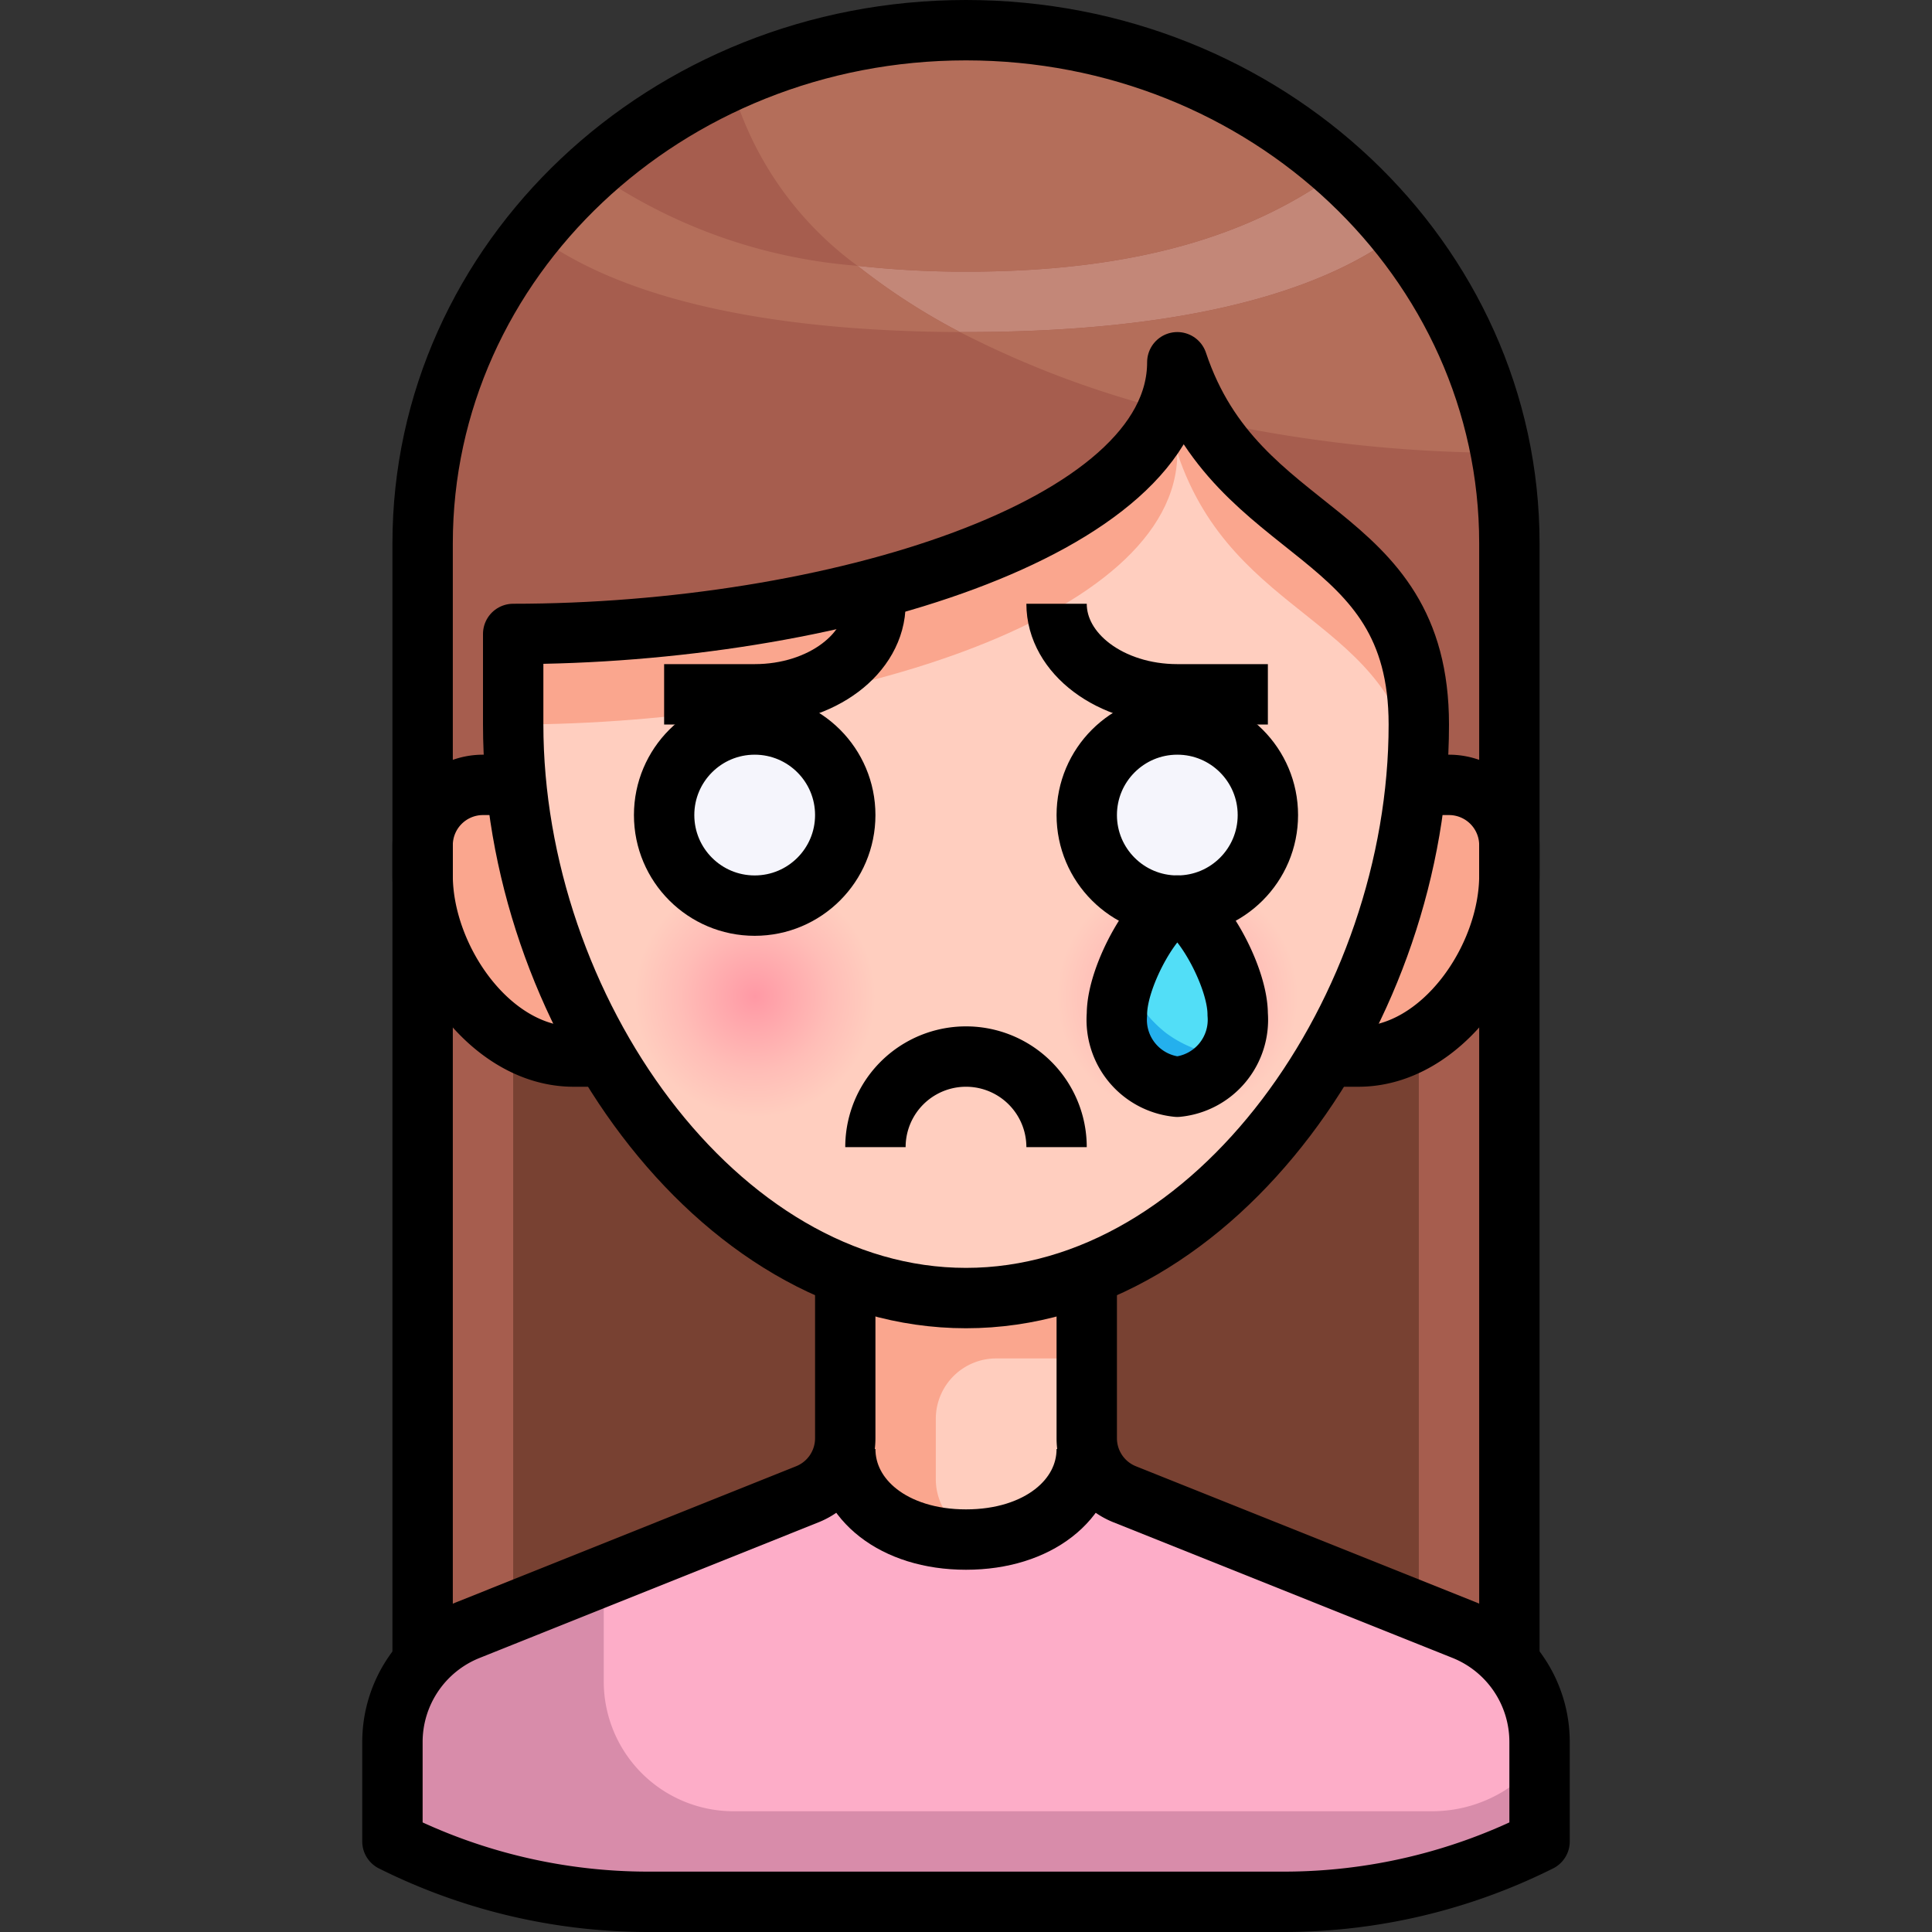 <svg xmlns="http://www.w3.org/2000/svg" xmlns:xlink="http://www.w3.org/1999/xlink" viewBox="0 0 64 64"><rect x="0" y="0" width="64" height="64" fill="#333333" stroke="none"/><radialGradient id="radial-gradient" cx="-24" cy="-29.75" gradientTransform="matrix(1.333 0 0 1.333 71 72.667)" gradientUnits="userSpaceOnUse" r="3"><stop offset="0" stop-color="#ff99a5"></stop><stop offset=".62" stop-color="#ffbdb7"></stop><stop offset="1" stop-color="#ffcebf"></stop></radialGradient><radialGradient id="radial-gradient-2" cx="-38" cy="-29.75" gradientTransform="matrix(1.333 0 0 1.333 75.667 72.667)" xlink:href="#radial-gradient"></radialGradient><g id="_23-Sad" data-name="23-Sad"><path d="m51 57.71v3.29a18.874 18.874 0 0 1 -8.47 2h-21.06a18.874 18.874 0 0 1 -8.47-2v-3.29a4.005 4.005 0 0 1 1.03-2.69 4.289 4.289 0 0 1 1.48-1.03l11.23-4.49a2.013 2.013 0 0 0 1.23-1.51l.03.01c0 1.66 1.6 3 4 3s4-1.34 4-3l.03-.01a2.013 2.013 0 0 0 1.23 1.51l11.23 4.49a4.289 4.289 0 0 1 1.48 1.03 4.005 4.005 0 0 1 1.03 2.69z" fill="#fdadc8"></path><path d="m50 28v1c0 2.76-2.24 6-5 6h-1l-.03-.02a22.28 22.28 0 0 0 2.93-8.99l.1.01h1a2.006 2.006 0 0 1 2 2z" fill="#faa68e"></path><path d="m50 29v26l-.03.02a4.289 4.289 0 0 0 -1.48-1.03l-11.23-4.49a2.013 2.013 0 0 1 -1.23-1.51 1.87 1.87 0 0 1 -.03-.34v-5.42a16.493 16.493 0 0 0 7.97-7.25l.03.02h1c2.76 0 5-3.24 5-6z" fill="#a65d4e"></path><path d="m50 18v10a2.006 2.006 0 0 0 -2-2h-1l-.1-.01a18.942 18.942 0 0 0 .1-1.99c0-6.63-6-6-8-12 0 5.53-11.5 9-22 9v3a18.942 18.942 0 0 0 .1 1.99l-.1.01h-1a2.006 2.006 0 0 0 -2 2v-10c0-9.39 8.06-17 18-17a18.483 18.483 0 0 1 12.73 4.98 16.509 16.509 0 0 1 5.27 12.02z" fill="#a65d4e"></path><path d="m36.03 47.99-.03.01c0 1.66-1.6 3-4 3s-4-1.34-4-3l-.03-.01a1.87 1.87 0 0 0 .03-.34v-5.42a10.775 10.775 0 0 0 8 0v5.42a1.87 1.87 0 0 0 .03.34z" fill="#ffcdbe"></path><path d="m28 42.23v5.42a1.87 1.87 0 0 1 -.03.34 2.013 2.013 0 0 1 -1.23 1.51l-11.23 4.49a4.289 4.289 0 0 0 -1.48 1.03l-.03-.02v-26c0 2.76 2.24 6 5 6h1l.03-.02a16.493 16.493 0 0 0 7.97 7.25z" fill="#a65d4e"></path><path d="m39 12c0 5.53-11.5 9-22 9v3a18.942 18.942 0 0 0 .1 1.99 22.28 22.28 0 0 0 2.93 8.99 16.493 16.493 0 0 0 7.97 7.25 10.775 10.775 0 0 0 8 0 16.493 16.493 0 0 0 7.97-7.25 22.28 22.28 0 0 0 2.93-8.99 18.942 18.942 0 0 0 .1-1.99c0-6.63-6-6-8-12z" fill="#ffcebf"></path><path d="m20.03 34.98-.03.02h-1c-2.76 0-5-3.24-5-6v-1a2.006 2.006 0 0 1 2-2h1l.1-.01a22.28 22.28 0 0 0 2.93 8.99z" fill="#faa68e"></path><path d="m39 12c0 5.53-11.5 9-22 9v3c10.5 0 22-3.47 22-9 1.866 5.6 7.207 5.43 7.917 10.762.054-.586.083-1.178.083-1.762 0-6.63-6-6-8-12z" fill="#faa68e"></path><path d="m31 49v-2a2 2 0 0 1 2-2h3v-2.77a10.775 10.775 0 0 1 -8 0v5.42a1.87 1.87 0 0 1 -.03.34l.03.01c0 1.66 1.6 3 4 3a5.931 5.931 0 0 0 .593-.042 2 2 0 0 1 -1.593-1.958z" fill="#faa68e"></path><path d="m20.03 34.98-.03.02h-1a3.883 3.883 0 0 1 -2-.585v18.979l9.74-3.894a2.013 2.013 0 0 0 1.23-1.51 1.87 1.87 0 0 0 .03-.34v-5.42a16.493 16.493 0 0 1 -7.97-7.25z" fill="#784132"></path><path d="m43.97 34.98.03.02h1a3.883 3.883 0 0 0 2-.585v18.979l-9.74-3.894a2.013 2.013 0 0 1 -1.23-1.51 1.87 1.87 0 0 1 -.03-.34v-5.42a16.493 16.493 0 0 0 7.97-7.25z" fill="#784132"></path><path d="m48.545 59.864a4.59 4.59 0 0 1 -1.107.136h-23.138a4.3 4.3 0 0 1 -4.3-4.3v-3.5l-4.49 1.8a4.015 4.015 0 0 0 -2.51 3.71v3.29a18.874 18.874 0 0 0 8.47 2h21.06a18.874 18.874 0 0 0 8.47-2v-2.718a4.551 4.551 0 0 1 -2.455 1.582z" fill="#d88caa"></path><path d="m28.407 8.805a21.423 21.423 0 0 0 3.393 2.195h.2c7 0 11.679-1.256 14.322-3.265a17.5 17.5 0 0 0 -1.592-1.755c-.115-.109-.244-.205-.363-.311-2.767 2.031-6.548 3.331-12.367 3.331a32.386 32.386 0 0 1 -3.593-.195z" fill="#c38778"></path><path d="m28.407 8.805a32.386 32.386 0 0 0 3.593.195c5.819 0 9.6-1.3 12.367-3.331a18.485 18.485 0 0 0 -12.367-4.669 18.769 18.769 0 0 0 -7.8 1.7 11.191 11.191 0 0 0 4.207 6.105z" fill="#b46e5a"></path><path d="m28.407 8.805a17.641 17.641 0 0 1 -8.774-3.136 17.337 17.337 0 0 0 -1.956 2.065c2.616 1.99 7.235 3.238 14.123 3.266a21.423 21.423 0 0 1 -3.393-2.195z" fill="#b46e5a"></path><path d="m49.7 15c-.06-.316-.131-.629-.209-.938-.02-.08-.043-.159-.064-.238a16.3 16.3 0 0 0 -.527-1.624c-.028-.073-.056-.147-.085-.219a16.5 16.5 0 0 0 -1.325-2.6l-.007-.011a17.2 17.2 0 0 0 -1.16-1.63c-2.644 2.004-7.323 3.26-14.323 3.26-.07 0-.134 0-.2 0a32.274 32.274 0 0 0 6.871 2.589 4.038 4.038 0 0 0 .329-1.589 9.193 9.193 0 0 0 .881 1.9 45.761 45.761 0 0 0 9.819 1.1z" fill="#b46e5a"></path><circle cx="39" cy="33" fill="url(#radial-gradient)" r="4"></circle><circle cx="25" cy="33" fill="url(#radial-gradient-2)" r="4"></circle><circle cx="39" cy="27" fill="#f5f5fc" r="3"></circle><circle cx="25" cy="27" fill="#f5f5fc" r="3"></circle><path d="m41 33.6a2.228 2.228 0 0 1 -2 2.4 2.228 2.228 0 0 1 -2-2.4c0-1.325 1.333-3.6 2-3.6s2 2.275 2 3.6z" fill="#52def7"></path><path d="m37.285 32.311a3.912 3.912 0 0 0 -.285 1.289 2.228 2.228 0 0 0 2 2.4 1.927 1.927 0 0 0 1.639-1.03 3.852 3.852 0 0 1 -2.009-.748 4.014 4.014 0 0 1 -1.345-1.911z" fill="#24b0ed"></path><g fill="none" stroke="#000" stroke-linejoin="round" stroke-width="2"><path d="m47 26h1a2 2 0 0 1 2 2v1c0 2.761-2.239 6-5 6h-1"></path><path d="m17 26h-1a2 2 0 0 0 -2 2v1c0 2.761 2.239 6 5 6h1"></path><path d="m36 42v5.646a2 2 0 0 0 1.257 1.854l11.229 4.491a4 4 0 0 1 2.514 3.717v3.292a18.949 18.949 0 0 1 -8.472 2h-21.056a18.949 18.949 0 0 1 -8.472-2v-3.292a4 4 0 0 1 2.514-3.714l11.229-4.494a2 2 0 0 0 1.257-1.854v-5.646"></path><path d="m14 55v-37c0-9.389 8.059-17 18-17 9.941 0 18 7.611 18 17v37"></path><path d="m47 24c0 9.389-6.716 19-15 19s-15-9.611-15-19v-3c10.5 0 22-3.473 22-9 2 6 8 5.367 8 12"></path><path d="m36 48c0 1.658-1.6 3-4 3s-4-1.342-4-3"></path><path d="m29 38a3 3 0 0 1 6 0"></path><path d="m35 20c0 1.658 1.789 3 4 3h3"></path><path d="m29 20c0 1.658-1.789 3-4 3h-3"></path><path d="m41 33.6a2.228 2.228 0 0 1 -2 2.4 2.228 2.228 0 0 1 -2-2.4c0-1.325 1.333-3.6 2-3.6s2 2.275 2 3.6z"></path><circle cx="39" cy="27" r="3"></circle><circle cx="25" cy="27" r="3"></circle></g></g></svg>
